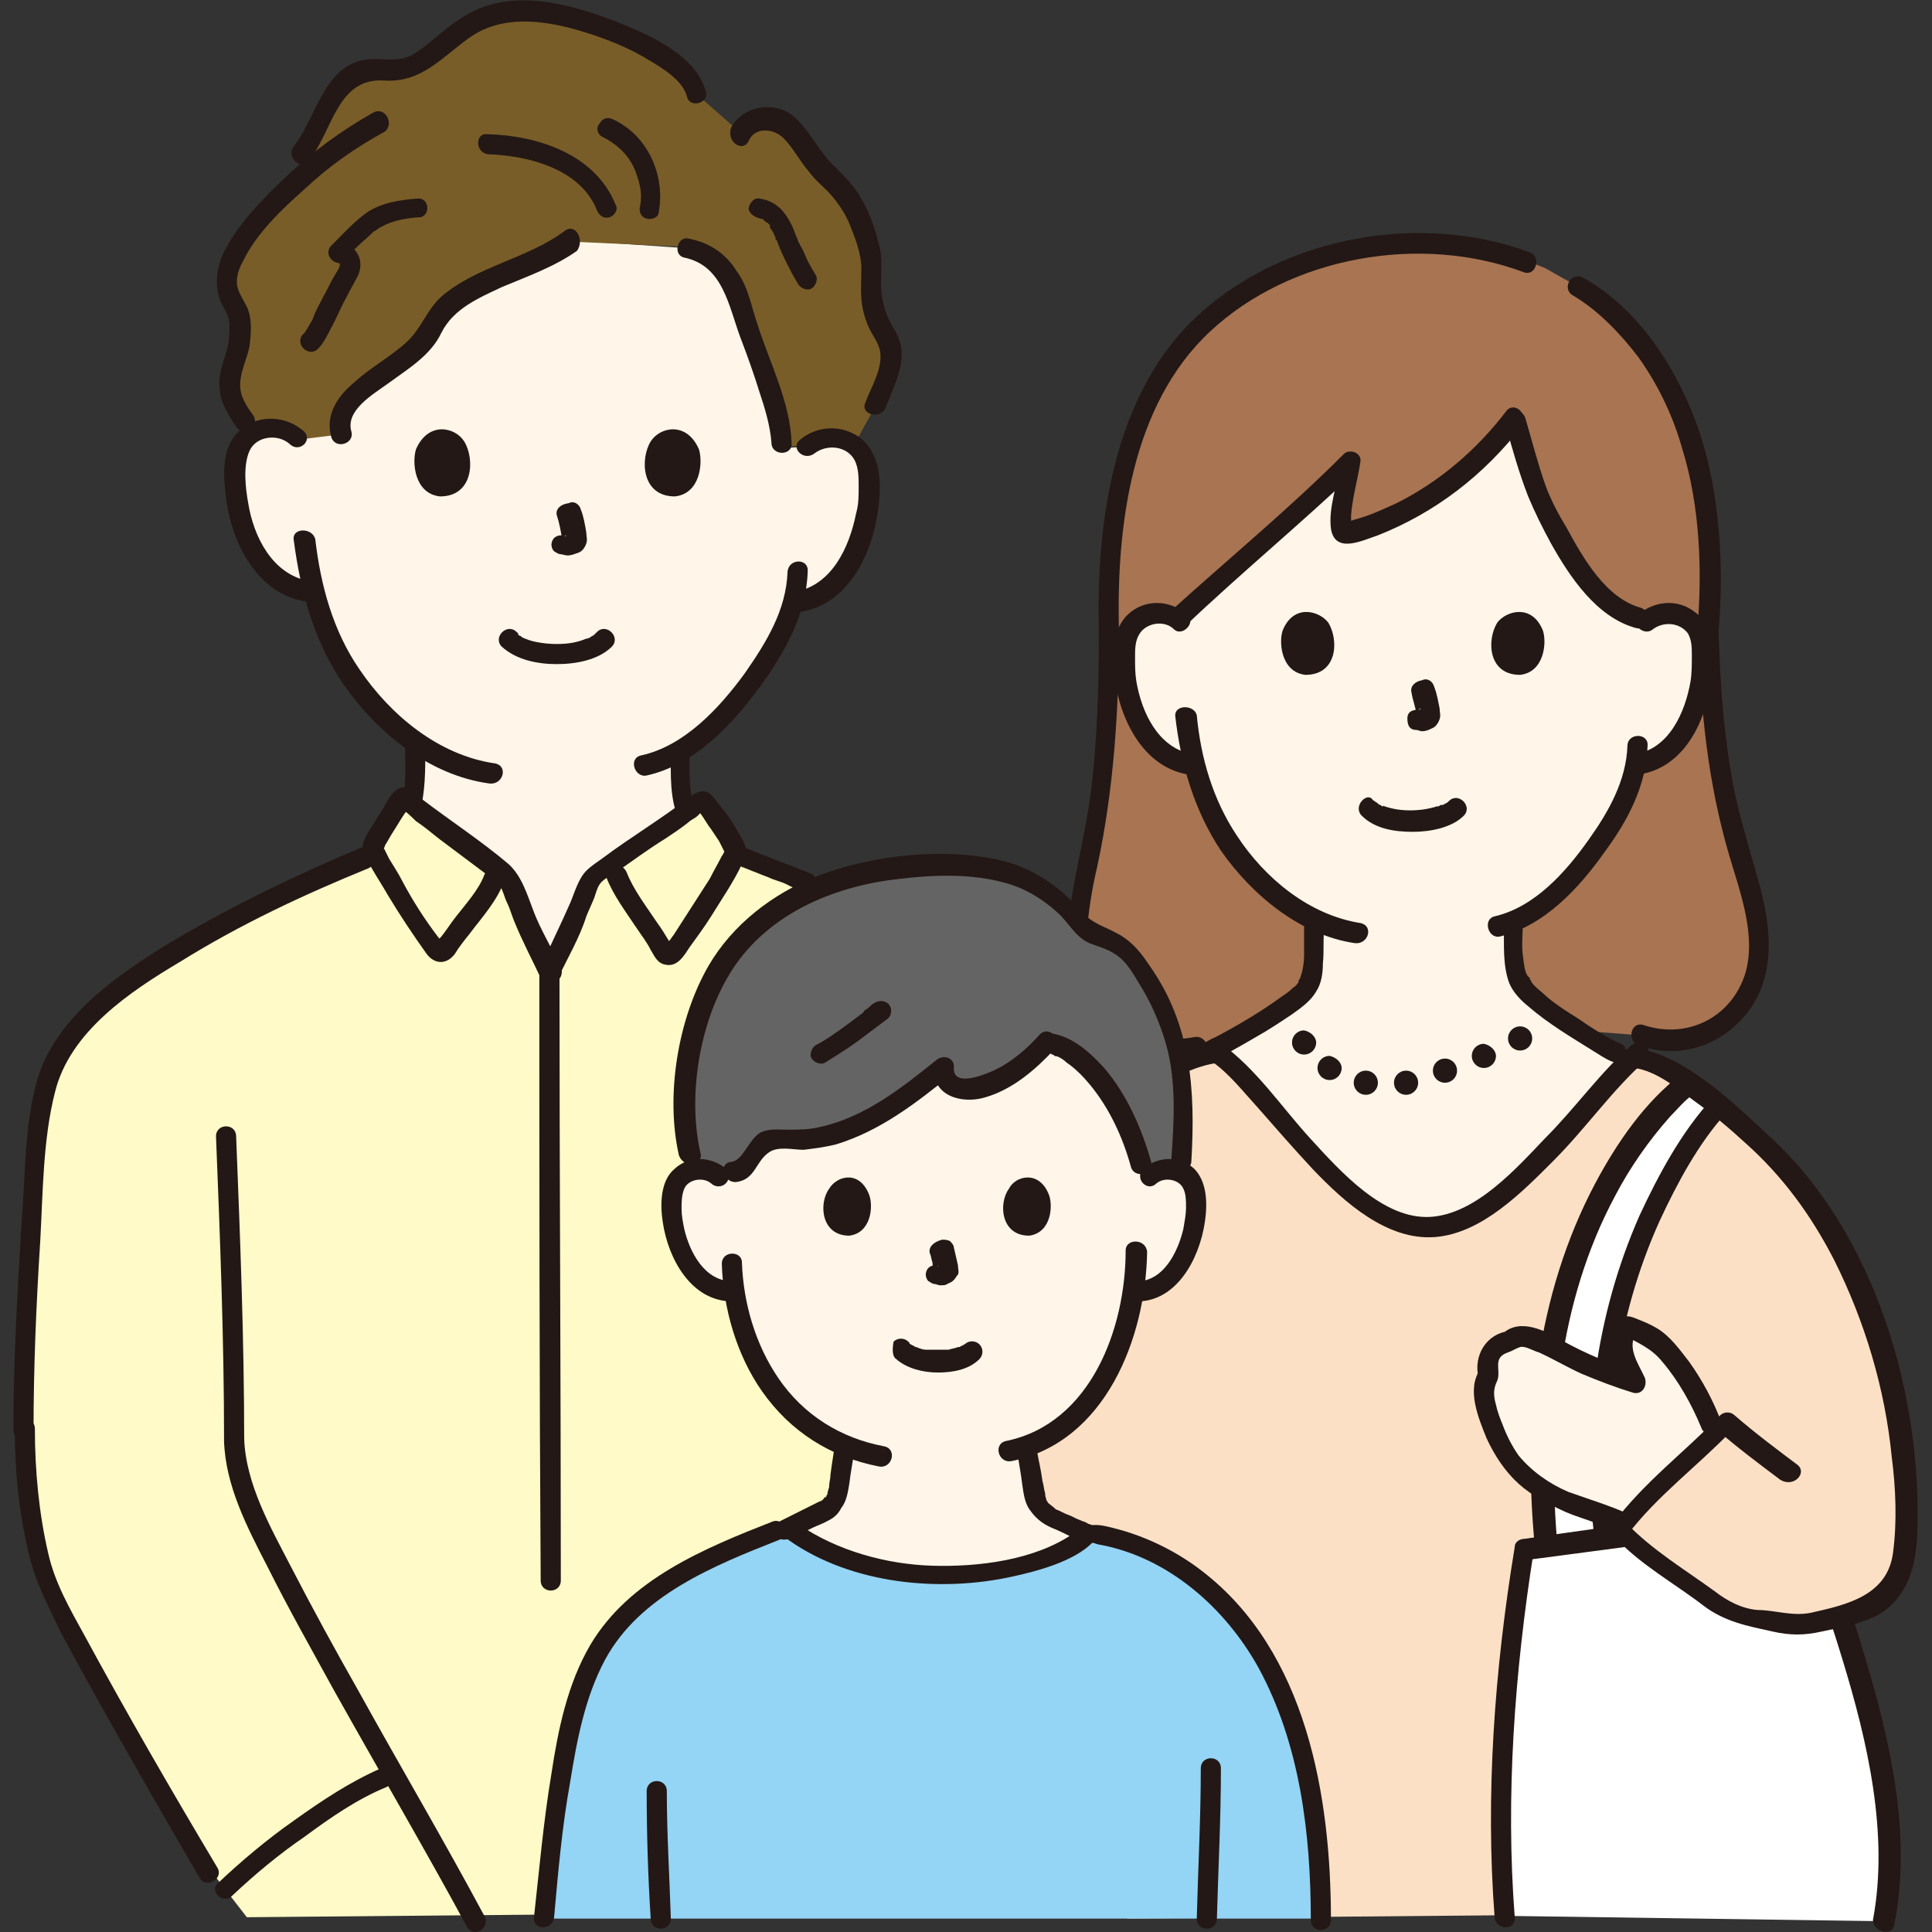 <?xml version="1.0" encoding="utf-8"?>
<!-- Generator: Adobe Illustrator 24.2.0, SVG Export Plug-In . SVG Version: 6.00 Build 0)  -->
<svg version="1.1" id="レイヤー_1" xmlns="http://www.w3.org/2000/svg" xmlns:xlink="http://www.w3.org/1999/xlink" x="0px"
	 y="0px" viewBox="0 0 144 144" style="enable-background:new 0 0 144 144;" xml:space="preserve">
<rect x="0" y="0" width="144" height="144" fill="#333333" stroke="none"/>
<style type="text/css">
	.st0{fill:#FFF6E9;}
	.st1{fill:#795D28;}
	.st2{fill:#231815;}
	.st3{fill:#FFFAC8;}
	.st4{fill:#A87452;}
	.st5{fill:#FBE0C6;}
	.st6{fill:none;}
	.st7{fill:#656464;}
	.st8{fill:#94D4F5;}
	.st9{fill:#FFFFFF;}
</style>
<g>
	<g id="お父さん_2_">
		<g>
			<path class="st0" d="M25,65.6c0.3-0.1,4.5-2.6,5.5-4.9c0.6-1.5,0.5-3.7,0.5-5.4c-1.3-1-2.6-2.1-3.8-3.5c-2.2-2.6-3.3-5.4-3.9-7.8
				c-0.3,0.1-0.5,0.1-0.5,0.1c-0.8-0.1-1.6-0.5-2.2-1c-0.8-0.7-1.4-1.5-1.9-2.4c-0.9-1.8-1.3-3.9-1.2-5.9c0-0.5,0.1-1,0.4-1.5
				c0.4-0.7,1.1-1.1,1.9-1.3c0.8-0.1,1.7,0.1,2.3,0.7l3.2-0.4c-1.1-3.3,5.6-5.1,6.8-8.1c1.2-3,7.8-4.4,10.3-6.3l8.8,0.6
				c2.2,0.4,3.4,2,4,4.5c0.7,2.6,3.2,8,3,10.4c0.1,0,0.1,0,0.1,0l1.8-0.1c0.6-0.5,1.5-0.8,2.3-0.7c0.8,0.1,1.6,0.6,1.9,1.3
				c0.3,0.5,0.3,1,0.4,1.5c0.2,2-0.2,4.1-1.2,5.9c-0.5,0.9-1,1.8-1.9,2.4c-0.6,0.5-1.4,0.9-2.2,1c0,0-0.1,0-0.4,0.1
				c-0.2,0.6-0.4,1.2-0.5,1.5c-0.6,1.6-3.8,7-7.9,9.6c0,1.6-0.1,3.5,0.5,4.9c0.9,2.3,5.9,5.2,6.2,5.3c0,0-3.8,11.1-16.9,11.1
				C27.5,77.1,25,65.6,25,65.6z"/>
		</g>
		<g>
			<path class="st1" d="M51.2,18.4c2.2,0.4,3.4,2,4,4.5c0.7,2.6,3.2,8,3,10.4c0.1,0,0.1,0,0.1,0l1.8-0.1c0.6-0.5,1.5-0.8,2.3-0.7
				c0.5,0.1,0.9,0.3,1.3,0.6c0.8-1.5,1.6-2.9,1.6-2.9c0.9-2.3,1.7-3.6,0.7-5.3c-1.6-2.7-0.7-4.4-1.1-6.1c-0.9-3.5-1.9-4.5-3.4-6
				c-0.9-0.8-2.1-3.2-3.2-3.8c-1.1-0.5-2.6-0.2-3.1,0.9L51.9,7c-0.3-1.9-4.3-4.2-8-5.3c-2.9-0.9-6.2-1.5-8.8,0.1
				c-2,1.2-3.6,3.5-5.9,3.5c-0.6,0-1.2-0.1-1.8-0.1c-1.4,0.1-2.4,1.3-3.1,2.6c-0.6,1.2-1.1,2.6-2,3.7c0,0,0.2,0.6,0.4,1.4
				c-1.6,1.4-3.1,2.9-4.4,4.6c-1,1.3-1.9,2.9-1.4,4.4c0.2,0.7,0.8,1.3,0.8,2.1c0,0.7,0,2.1-0.3,2.8c-1.2,2.9,0.6,3.9,1.3,5.7
				c0.3-0.2,0.7-0.3,1-0.4c0.8-0.1,1.7,0.1,2.3,0.7l3.2-0.4c-1.1-3.3,5.6-5.1,6.8-8.1c1.2-3,7.8-4.4,10.3-6.3L51.2,18.4z"/>
		</g>
		<path class="st2" d="M50,56.1c0,1.6-0.1,3.4,0.6,5c0.4,1,1.2,1.8,2,2.5c0.9,0.8,1.9,1.5,2.9,2.1c0.5,0.3,1.1,0.7,1.6,1
			c0.4,0.2,0.8,0.1,1-0.3c0.2-0.3,0.1-0.9-0.3-1c-0.5-0.2-1-0.6-1.5-0.9c-0.9-0.6-1.7-1.2-2.5-1.8c-0.7-0.6-1.5-1.3-1.9-2.2
			c-0.6-1.3-0.5-3-0.5-4.4C51.5,55.1,50,55.1,50,56.1L50,56.1z"/>
		<path class="st2" d="M30.2,55.9c0,1.4,0.1,2.8-0.3,4.1c-0.3,0.9-0.9,1.7-1.6,2.3c-0.7,0.7-1.5,1.2-2.3,1.8
			c-0.5,0.3-0.9,0.6-1.4,0.9c-0.4,0.2-0.5,0.7-0.3,1c0.2,0.4,0.7,0.4,1,0.3c0.6-0.3,1.1-0.6,1.6-1c0.9-0.6,1.8-1.3,2.6-2.1
			c0.8-0.8,1.5-1.7,1.8-2.7c0.4-1.5,0.4-3.1,0.4-4.6C31.7,54.9,30.2,54.9,30.2,55.9L30.2,55.9z"/>
		<path class="st2" d="M60.7,33.8c0.9-0.7,2.4-0.6,3,0.5c0.3,0.6,0.3,1.3,0.3,2c0,0.7,0,1.3-0.2,2c-0.5,2.5-1.8,5.3-4.5,5.8
			c-1,0.2-0.6,1.6,0.4,1.5c3.7-0.6,5.5-4.7,5.8-8.1c0.2-1.6,0.1-3.6-1.3-4.8c-1.4-1.1-3.3-1-4.6,0.1C58.9,33.4,59.9,34.4,60.7,33.8
			L60.7,33.8z"/>
		<path class="st2" d="M42.1,17.2c-2.8,2.1-6.5,2.6-9.2,4.9c-1.1,1-1.5,2.4-2.6,3.4c-1.2,1.1-2.7,1.9-3.9,3c-1.2,1-2.2,2.4-1.7,4.1
			c0.3,0.9,1.7,0.5,1.5-0.4c-0.5-1.6,1.6-2.8,2.7-3.6c1.5-1.1,3.2-2.1,4-3.8c0.9-1.8,2.8-2.6,4.5-3.4c1.9-0.8,3.9-1.5,5.6-2.7
			C43.6,17.9,42.9,16.6,42.1,17.2L42.1,17.2z"/>
		<path class="st2" d="M51,19.2c2.9,0.6,3.3,3.6,4.2,6c0.5,1.3,1,2.7,1.4,4c0.4,1.2,0.8,2.5,0.9,3.8c0,1,1.6,1,1.5,0
			c-0.1-3-1.6-5.9-2.5-8.7c-0.5-1.4-0.7-2.9-1.6-4.1c-0.8-1.3-2-2.1-3.5-2.4C50.5,17.5,50.1,19,51,19.2L51,19.2z"/>
		<path class="st2" d="M55.8,10.5c0.5-1.1,1.9-0.9,2.6-0.2c0.7,0.7,1.2,1.7,1.9,2.5c0.5,0.7,1.2,1.2,1.7,1.8
			c0.6,0.7,1.1,1.5,1.4,2.3c0.4,1,0.8,2.1,0.8,3.1c0,1-0.1,2,0.1,3c0.1,0.5,0.3,1.1,0.5,1.5c0.3,0.6,0.7,1.1,0.8,1.7
			c0.2,1.3-0.7,2.7-1.1,3.8c-0.4,0.9,1.1,1.3,1.5,0.4c0.5-1.3,1.3-2.8,1.2-4.3c-0.1-0.8-0.4-1.3-0.8-2c-0.4-0.7-0.6-1.5-0.7-2.3
			c-0.1-1.1,0.1-2.2-0.1-3.2c-0.3-1.3-0.7-2.6-1.4-3.8c-0.5-0.9-1.2-1.6-1.9-2.3c-0.9-0.8-1.5-1.9-2.2-2.8c-0.7-0.9-1.4-1.6-2.6-1.7
			c-1.2-0.1-2.4,0.4-3,1.5C54.1,10.6,55.4,11.4,55.8,10.5L55.8,10.5z"/>
		<path class="st2" d="M52.6,6.8c-0.7-2.6-4-4.1-6.2-5c-3-1.2-6.8-2.4-10-1.4c-1.4,0.4-2.6,1.3-3.7,2.2c-0.6,0.5-1.3,1.1-2,1.5
			c-1,0.5-1.8,0.3-2.8,0.3c-3.7,0-4.2,4.2-6,6.5c-0.6,0.8,0.5,1.8,1.1,1.1c1.8-2.2,2.1-6.2,5.6-6c2.8,0.2,4.3-1.7,6.4-3.2
			c2.7-1.9,6.2-1.2,9.2-0.2c1.5,0.5,2.9,1.1,4.2,1.9c1,0.6,2.5,1.5,2.8,2.7C51.4,8.1,52.9,7.7,52.6,6.8L52.6,6.8z"/>
		<path class="st2" d="M27.8,8.4c-2.3,1.3-4.5,2.9-6.4,4.7c-1.8,1.7-3.9,3.8-4.9,6.1c-0.4,1.1-0.5,2.3,0,3.4c0.3,0.6,0.6,1,0.6,1.6
			c0,0.6,0,1.3-0.2,1.9c-0.3,1.1-0.7,1.9-0.5,3.1c0.1,1,0.7,1.8,1.2,2.6c0.5,0.8,1.8,0.1,1.3-0.8c-0.5-0.7-1-1.4-1-2.3
			c0-1,0.5-1.9,0.7-2.9c0.1-0.9,0.2-1.8-0.1-2.7c-0.2-0.5-0.5-0.9-0.7-1.4c-0.3-0.7-0.1-1.5,0.3-2.2c1-2.1,2.9-3.9,4.6-5.4
			c1.8-1.7,3.8-3.1,6-4.3C29.4,9.2,28.7,7.9,27.8,8.4L27.8,8.4z"/>
		<path class="st2" d="M36.4,11.5c3,0.1,6.9,1.1,8.1,4.2c0.2,0.4,0.5,0.6,0.9,0.5c0.4-0.1,0.7-0.6,0.5-0.9c-1.5-3.8-5.8-5.2-9.6-5.3
			C35.4,9.9,35.4,11.4,36.4,11.5L36.4,11.5z"/>
		<path class="st2" d="M44.9,10.2c1,0.5,1.8,1.2,2.3,2.2c0.2,0.4,0.4,1,0.5,1.5c0.1,0.4,0.1,1.1,0,1.5c-0.1,0.4,0.1,0.8,0.5,0.9
			c0.4,0.1,0.9-0.1,0.9-0.5c0.5-2.7-0.8-5.7-3.4-6.9c-0.4-0.2-0.8-0.1-1,0.3C44.4,9.5,44.5,10,44.9,10.2L44.9,10.2z"/>
		<path class="st2" d="M31.1,14.8c-1.3,0.1-2.6,0.3-3.7,1c-1,0.7-1.9,1.7-2.7,2.5c-0.5,0.5-0.1,1.2,0.5,1.3c0.4,0-0.2,0.8-0.3,1
			c-0.3,0.5-0.5,1-0.8,1.5c-0.3,0.6-0.6,1.1-0.8,1.7c-0.1,0.2-0.3,0.5-0.4,0.7c-0.1,0.1-0.1,0.2-0.2,0.3c-0.1,0.1,0.1-0.1,0,0
			c0,0-0.1,0.1-0.1,0.1c-0.7,0.7,0.4,1.8,1.1,1.1c0.4-0.4,0.7-1,1-1.6c0.4-0.7,0.7-1.5,1.1-2.2c0.3-0.6,0.6-1.1,0.9-1.7
			c0.5-1.2-0.2-2.3-1.5-2.5c0.2,0.4,0.4,0.9,0.5,1.3c0.6-0.6,1.2-1.2,1.8-1.7c0.1-0.1,0.2-0.2,0.3-0.3c0,0,0.1-0.1,0.2-0.1
			c0.1-0.1,0,0,0.1-0.1c0.9-0.6,1.9-0.8,3-0.9C32.1,16.3,32.1,14.7,31.1,14.8L31.1,14.8z"/>
		<path class="st2" d="M58.7,42.6c-0.1,2.9-1.6,5.3-3.2,7.6c-1.9,2.6-4.5,5.4-7.7,6.1c-1,0.2-0.5,1.7,0.4,1.5
			c3.6-0.8,6.4-3.8,8.5-6.7c1.8-2.5,3.4-5.3,3.5-8.5C60.3,41.6,58.8,41.6,58.7,42.6L58.7,42.6z"/>
		<path class="st2" d="M22.6,32.1c-1.3-1.1-3.2-1.2-4.5-0.2c-1.5,1.1-1.5,3.1-1.3,4.8c0.3,3.3,2.1,7.4,5.8,8.1
			c1,0.2,1.4-1.3,0.4-1.5c-2.7-0.5-4.1-3.3-4.5-5.8c-0.2-1.1-0.4-2.8,0.1-3.9c0.5-1.1,2.1-1.3,3-0.5C22.3,33.8,23.4,32.8,22.6,32.1
			L22.6,32.1z"/>
		<path class="st2" d="M21.9,40.3c0.5,3.8,1.5,7.5,3.7,10.7c2.5,3.6,6.4,6.8,10.9,7.4c1,0.1,1.4-1.3,0.4-1.5
			c-4.2-0.6-7.8-3.6-10.1-7c-2-2.9-2.9-6.3-3.3-9.7C23.3,39.3,21.7,39.3,21.9,40.3L21.9,40.3z"/>
		<path class="st2" d="M37.4,48.2c1.1,1,2.7,1.3,4.1,1.3c1.4,0,3.1-0.3,4.1-1.3c0.7-0.7-0.4-1.8-1.1-1.1c0,0-0.2,0.2-0.1,0.1
			c0.1-0.1,0,0,0,0c0,0-0.1,0.1-0.1,0.1c-0.1,0.1-0.2,0.1-0.3,0.2c-0.2,0.1-0.2,0.1-0.3,0.1C43,47.9,42.3,48,41.5,48
			c-0.7,0-1.5-0.1-2.1-0.3c-0.2-0.1-0.4-0.1-0.6-0.3c-0.1,0-0.2-0.1-0.2-0.2c0.2,0.1,0,0-0.1-0.1C37.8,46.4,36.7,47.5,37.4,48.2
			L37.4,48.2z"/>
		<path class="st2" d="M41.5,38.4c0.2,0.6,0.3,1.2,0.4,1.8c0-0.1,0-0.1,0-0.2c0,0.1,0,0.2,0,0.3c0-0.1,0-0.1,0-0.2c0,0,0,0.1,0,0.1
			c0-0.1,0.1-0.1,0.1-0.2c0,0,0,0,0,0.1c0-0.1,0.1-0.1,0.1-0.2c0,0,0,0-0.1,0.1c0.1,0,0.1-0.1,0.2-0.1c0,0-0.1,0.1-0.1,0.1
			c0.1,0,0.1-0.1,0.2-0.1c-0.1,0-0.2,0.1-0.2,0.1c0.1,0,0.1,0,0.2,0c-0.1,0-0.2,0-0.2,0c0.1,0,0.1,0,0.2,0c-0.2,0-0.3-0.1-0.5-0.1
			c-0.2,0-0.4,0.1-0.5,0.2c-0.1,0.1-0.2,0.3-0.2,0.5c0,0.2,0.1,0.4,0.2,0.5c0.1,0,0.1,0.1,0.2,0.1c0.1,0.1,0.2,0.1,0.4,0.1
			c0,0,0,0,0,0c-0.1,0-0.1,0-0.2,0c0.2,0,0.4,0.1,0.6,0.1c0.3,0,0.5-0.1,0.8-0.2c0.3-0.1,0.5-0.4,0.6-0.7c0.1-0.3,0-0.5,0-0.8
			c-0.1-0.6-0.2-1.2-0.4-1.7c-0.1-0.4-0.5-0.7-0.9-0.5C41.7,37.6,41.4,38,41.5,38.4L41.5,38.4z"/>
		<g>
			<path class="st2" d="M31,33.5c-0.3,1-0.1,3.3,1.8,3.5c2.5,0,2.6-2.8,1.8-4.1C33.9,31.8,31.9,31.4,31,33.5z"/>
		</g>
		<g>
			<path class="st2" d="M52.1,33.5c0.3,1,0.1,3.3-1.8,3.5c-2.5,0-2.6-2.8-1.8-4.1C49.2,31.8,51.2,31.4,52.1,33.5z"/>
		</g>
		<g>
			<path class="st3" d="M14.6,138c-0.1-0.1-0.1-0.3-0.2-0.4c-0.4-0.7-0.8-1.4-1.2-2.1c-0.2-0.4-0.4-0.7-0.6-1.1c0,0,0,0,0,0
				c-0.2-0.4-0.4-0.7-0.6-1.1c-0.6-1.1-1.3-2.2-1.9-3.3c-0.2-0.3-0.3-0.5-0.5-0.8c-0.2-0.3-0.3-0.6-0.5-0.9c-0.3-0.5-0.6-1-0.8-1.5
				c-0.8-1.5-1.6-2.8-2.3-4.1c-0.1-0.2-0.2-0.3-0.3-0.5c-0.2-0.3-0.3-0.6-0.5-0.9c-0.2-0.4-0.4-0.8-0.6-1.2
				c-0.1-0.1-0.1-0.3-0.2-0.4c-0.2-0.3-0.3-0.6-0.4-0.9c-0.2-0.4-0.4-0.8-0.5-1.1c-0.6-1.3-1.6-6.9-1.6-11.4
				c0-8.6,0.9-24.3,1.8-26.2c2.5-5.8,7.5-8.1,11.3-10.5c3.5-2.2,9-4.6,12.4-5.9c0,0,0.3-0.1,0.5-0.2c0,0,0-0.1,0-0.1
				c0.2-0.6,1.3-2.8,1.9-3.6c0,0,0-0.1,0.1-0.1c0.1-0.1,0.1-0.2,0.2-0.3c0.1,0,0.2,0.1,0.3,0.1c0.1,0.1,0.2,0.2,0.3,0.3
				c0.3,0.2,0.6,0.5,1,0.8c0.1,0.1,0.3,0.2,0.4,0.3c0.3,0.2,0.6,0.4,0.9,0.7c0.1,0.1,0.2,0.2,0.3,0.2c0.4,0.3,0.9,0.6,1.3,1
				c0.1,0.1,0.3,0.2,0.4,0.3c0.7,0.5,1.4,1.1,1.9,1.5c0.1,0.1,0.2,0.1,0.3,0.2c0.2,0.2,0.4,0.4,0.6,0.5c0,0,0,0,0,0c0,0,0,0,0.1,0.1
				c0.4,1,1,2.2,1.1,2.7c0,0,0,0.1,0.1,0.2c0,0,0,0.1,0.1,0.2c0,0,0,0.1,0,0.1c0,0.1,0.1,0.1,0.1,0.2c0,0.1,0.1,0.2,0.1,0.2
				c0,0.1,0.1,0.2,0.1,0.3c0,0,0.1,0.1,0.1,0.2c0.3,0.6,0.6,1.3,0.9,1.9c0.1,0.1,0.1,0.3,0.2,0.4c0.1,0.1,0.1,0.3,0.2,0.4
				c0.1-0.1,0.1-0.2,0.2-0.3c0.1-0.2,0.2-0.4,0.3-0.6c0.1-0.3,0.3-0.6,0.4-0.9c0-0.1,0.1-0.2,0.1-0.3c0.2-0.4,0.3-0.7,0.5-1
				c0-0.1,0.1-0.2,0.1-0.2c0.1-0.2,0.1-0.3,0.2-0.4c0-0.1,0-0.1,0.1-0.1c0,0,0-0.1,0-0.1c0.1-0.5,0.7-1.7,1.1-2.7
				c0.1-0.1,0.2-0.2,0.3-0.3c0.1-0.1,0.2-0.2,0.3-0.3c0.1-0.1,0.1-0.1,0.2-0.2c0.1-0.1,0.1-0.1,0.2-0.2c0.1-0.1,0.2-0.1,0.2-0.2
				c0.2-0.1,0.4-0.3,0.6-0.4c0.7-0.5,1.6-1.1,2.5-1.7c0.1-0.1,0.2-0.1,0.3-0.2c0.5-0.3,0.9-0.6,1.3-0.9c0.1-0.1,0.2-0.1,0.3-0.2
				c0.3-0.2,0.6-0.4,0.8-0.6c0.1-0.1,0.2-0.1,0.3-0.2c0.1-0.1,0.2-0.1,0.2-0.2c0.1-0.1,0.2-0.2,0.3-0.3c0.1-0.1,0.2-0.2,0.3-0.1
				c0.1,0,0.1,0.2,0.2,0.3c0.1,0.1,0.1,0.2,0.2,0.3c0.3,0.5,0.8,1.1,1.2,1.7c0.1,0.1,0.2,0.3,0.3,0.4c0.1,0.1,0.1,0.2,0.2,0.3
				c0.1,0.1,0.1,0.2,0.1,0.2c0.1,0.1,0.1,0.2,0.1,0.3c0,0,0,0.1,0.1,0.2c0.5,0.2,1,0.4,1,0.4c0.7,0.3,1.4,0.6,2.2,0.9
				c0.2,0.1,0.3,0.1,0.5,0.2c1.5,0.6,3.1,1.4,4.7,2.1c0.2,0.1,0.4,0.2,0.6,0.3c0.3,0.1,0.6,0.3,0.9,0.4c0.2,0.1,0.4,0.2,0.6,0.3
				c0.1,0.1,0.3,0.1,0.4,0.2c0.3,0.1,0.5,0.3,0.8,0.4c0.6,0.3,1.2,0.7,1.8,1c1.1,0.7,2.2,1.3,3.3,1.9c0.2,0.1,0.3,0.2,0.5,0.3
				c0.3,0.2,0.6,0.4,0.9,0.5c0.2,0.1,0.3,0.2,0.5,0.3c0.2,0.1,0.4,0.2,0.6,0.4c0.1,0.1,0.3,0.2,0.4,0.3c0.1,0.1,0.2,0.2,0.3,0.2
				c0.5,0.4,1,0.8,1.5,1.3c0.1,0.1,0.1,0.1,0.2,0.2c0.1,0.1,0.2,0.2,0.3,0.4c0.2,0.2,0.3,0.3,0.4,0.5c0.1,0.1,0.2,0.3,0.3,0.4
				c0.2,0.2,0.3,0.4,0.5,0.7c0.1,0.1,0.2,0.3,0.3,0.4c0.1,0.2,0.2,0.3,0.3,0.5c0.2,0.4,0.5,0.9,0.7,1.6l0.1,0.3
				c0.1,0.3,0.2,0.6,0.3,0.9c0.1,0.3,0.1,0.5,0.2,0.8c0,0.1,0.1,0.2,0.1,0.4c0.1,0.2,0.1,0.5,0.2,0.7c0.2,0.7,0.3,1.4,0.5,2.1
				c0.1,0.3,0.1,0.7,0.2,1c0.1,0.4,0.2,0.8,0.2,1.2c0.1,0.3,0.1,0.7,0.2,1c0.2,1.2,0.4,2.5,0.6,3.8c0,0.3,0.1,0.6,0.1,0.8
				c0,0.2,0.1,0.4,0.1,0.7c0.1,0.4,0.1,0.8,0.2,1.2c0,0.2,0.1,0.4,0.1,0.6c0.1,0.6,0.2,1.2,0.2,1.8c0,0,0,0,0,0
				c0.1,0.4,0.1,0.8,0.2,1.2c0,0,0,0.1,0,0.1c0,0.2,0.1,0.4,0.1,0.6c0.1,0.8,0.2,1.5,0.3,2.2c0,0.4,0.1,0.8,0.1,1.2
				c0,0.3,0.1,0.6,0.1,0.9c0,0.4,0.1,0.7,0.1,1c0.1,0.6,0.1,1.2,0.1,1.8c0,0.1,0,0.2,0,0.3c0.1,1.3,0.1,2.4,0.1,3.2
				c-0.1,1-0.2,2.1-0.3,3.3c0,0.4-0.1,0.8-0.1,1.3c-0.1,1-0.2,2-0.4,3c0,0.2-0.1,0.4-0.1,0.7c-0.1,0.9-0.2,1.7-0.4,2.6
				c0,0.3-0.1,0.6-0.1,1c-0.1,0.6-0.2,1.1-0.2,1.7c-0.1,0.6-0.2,1.1-0.3,1.6c0,0.2-0.1,0.4-0.1,0.5c0,0.3-0.1,0.6-0.1,0.9
				c0,0.2-0.1,0.3-0.1,0.5c0,0,0,0,0,0c-0.1,0.3-0.1,0.6-0.2,0.9c0,0.3-0.1,0.6-0.1,0.9c0,0.1,0,0.2-0.1,0.3c0,0.2-0.1,0.3-0.1,0.5
				c0,0,0,0,0,0c0,0.3-0.1,0.5-0.1,0.8c-0.1,0.8-0.3,1.5-0.4,2.2c0,0.1-0.1,0.3-0.1,0.4c-0.1,0.4-0.2,0.8-0.2,1.1
				c0,0.2-0.1,0.4-0.1,0.5c0,0.2-0.1,0.3-0.1,0.5c0,0.1,0,0.2-0.1,0.3c-0.1,0.3-0.1,0.5-0.2,0.7c0,0.2-0.1,0.3-0.1,0.4l-3.4,6.6
				c-2.9,0-56.6,0.5-57.4,0.5L14.6,138z"/>
		</g>
		<path class="st2" d="M27.1,63.1c-5,2.1-9.8,4.4-14.5,7.2c-3.9,2.4-8.4,5.5-9.8,10.1c-1,3.4-0.9,7.3-1.2,10.8
			c-0.3,5.1-0.6,10.2-0.6,15.4c0,1,1.5,1,1.5,0c0-4.7,0.2-9.4,0.5-14.1c0.2-3.6,0.2-7.6,1.1-11.1c1.1-4.5,5.6-7.5,9.3-9.7
			c4.5-2.8,9.2-5,14.1-7C28.4,64.2,28,62.7,27.1,63.1L27.1,63.1z"/>
		<path class="st2" d="M41.8,117.8c0-15.1-0.1-30.3-0.1-45.4c0-1-1.5-1-1.5,0c0,15.1,0,30.3,0.1,45.4
			C40.3,118.8,41.8,118.8,41.8,117.8L41.8,117.8z"/>
		<path class="st2" d="M41.8,72.1c-0.6-1.3-1.5-2.8-2-4.1c-0.5-1.3-0.9-2.7-1.9-3.6c-2-1.7-4.3-3.2-6.4-4.8
			c-0.4-0.3-0.8-0.8-1.3-0.9c-0.8-0.1-1.3,0.9-1.6,1.5c-0.4,0.6-0.8,1.3-1.2,1.9c-0.2,0.4-0.5,0.9-0.3,1.4c0.1,0.4,0.4,0.8,0.6,1.2
			c0.4,0.7,0.8,1.3,1.2,2c0.9,1.5,1.9,3,2.9,4.4c0.6,0.8,1.5,0.8,2.1,0c0.3-0.5,0.7-1,1.1-1.5c0.9-1.2,2.1-2.5,2.6-4
			c0.3-0.9-1.1-1.3-1.5-0.4c-0.4,1.1-1.4,2.2-2.1,3.1c-0.4,0.5-0.7,1-1.1,1.5c-0.1,0.1-0.3,0.3-0.3,0.5c0,0.2-0.3,0.2,0.2,0.1
			c0.5-0.1,0.2,0,0.1-0.2c0-0.1-0.1-0.2-0.2-0.3c-1-1.3-1.9-2.7-2.7-4.2c-0.3-0.6-0.7-1.2-1-1.7c-0.1-0.2-0.2-0.4-0.3-0.6
			c0-0.1-0.1-0.1-0.1-0.2c-0.1-0.2,0,0,0,0c0,0.1-0.1,0.3,0,0.1c0-0.1,0.1-0.2,0.1-0.3c0.2-0.3,0.4-0.7,0.6-1
			c0.4-0.6,0.8-1.4,1.3-1.9c-0.2,0.1-0.5,0.1-0.7,0.2c0.3,0.1,0.9,0.7,1.1,0.9c0.6,0.4,1.2,0.9,1.7,1.3c1.2,0.9,2.4,1.8,3.6,2.7
			c0.3,0.3,0.8,0.5,1,0.9c0.2,0.3,0.3,0.8,0.5,1.2c0.2,0.4,0.3,0.8,0.5,1.3c0.6,1.5,1.4,3,2.1,4.5C40.9,73.8,42.2,73,41.8,72.1
			L41.8,72.1z"/>
		<path class="st2" d="M41.6,72.9c0.7-1.5,1.6-3,2.1-4.6c0.2-0.5,0.4-0.9,0.6-1.4c0.1-0.3,0.2-0.7,0.4-1c0.2-0.3,0.7-0.6,1.1-0.8
			c1.3-0.9,2.5-1.8,3.8-2.6c0.6-0.4,1.2-0.8,1.7-1.2c0.2-0.2,0.5-0.3,0.7-0.5c0.1-0.1,0.2-0.2,0.3-0.3c0.1-0.1,0.3-0.1,0-0.1
			c-0.2-0.1-0.4-0.1-0.5-0.2c0.5,0.4,0.8,1.1,1.2,1.6c0.2,0.3,0.4,0.6,0.6,0.9c0.1,0.2,0.3,0.6,0.4,0.8c0.1,0.1,0-0.1,0.1-0.2
			c-0.1,0.1-0.2,0.4-0.3,0.5c-0.3,0.6-0.6,1.1-0.9,1.7c-0.9,1.4-1.8,2.8-2.7,4.2c-0.1,0.1-0.2,0.3-0.3,0.4c-0.2,0.2-0.4,0.3,0,0.4
			c0.4,0.1,0.1-0.1,0-0.3c-0.3-0.5-0.6-1-0.9-1.4c-0.8-1.2-1.8-2.5-2.3-3.8c-0.4-0.9-1.8-0.5-1.5,0.4c0.5,1.3,1.4,2.5,2.2,3.7
			c0.4,0.6,0.8,1.1,1.1,1.7c0.3,0.5,0.5,1,1.1,1.1c0.9,0.2,1.4-0.7,1.8-1.3c0.5-0.7,1.1-1.5,1.6-2.3c0.8-1.3,1.7-2.6,2.3-3.9
			c0.2-0.4,0.4-0.7,0.3-1.2c-0.2-0.6-0.6-1.2-0.9-1.7c-0.4-0.7-0.9-1.3-1.4-1.9c-0.5-0.8-1.1-0.8-1.9-0.2c-1.9,1.5-4.4,3-6.4,4.5
			c-0.4,0.3-0.9,0.6-1.3,1c-0.6,0.6-0.9,1.7-1.2,2.4c-0.7,1.6-1.5,3.2-2.2,4.8C39.8,73,41.1,73.8,41.6,72.9L41.6,72.9z"/>
		<path class="st2" d="M16.1,84.7c0.3,7.5,0.6,15.1,0.6,22.7c0,1,1.5,1,1.5,0c0-7.6-0.3-15.1-0.6-22.7
			C17.6,83.7,16.1,83.7,16.1,84.7L16.1,84.7z"/>
		<path class="st2" d="M16.7,107.4c0.1,3.3,1.7,6.4,3.2,9.3c1.6,3.2,3.3,6.2,5,9.3c3.3,5.9,6.7,11.7,9.9,17.6
			c0.5,0.9,1.8,0.1,1.3-0.8c-3-5.6-6.3-11.2-9.4-16.8c-1.7-3-3.4-6.1-5-9.2c-1.5-2.9-3.4-6.2-3.5-9.6
			C18.2,106.4,16.7,106.4,16.7,107.4L16.7,107.4z"/>
		<path class="st2" d="M16.2,139.2c-3.4-5.7-6.7-11.4-9.9-17.3c-1.1-2-2.2-3.9-2.7-6.1c-0.7-3-1-6.2-1-9.3c0-1-1.5-1-1.5,0
			c0,3.1,0.3,6.1,1,9.1c0.5,2.3,1.5,4.1,2.5,6.2c3.3,6.1,6.8,12.2,10.3,18.2C15.4,140.8,16.7,140,16.2,139.2L16.2,139.2z"/>
		<path class="st2" d="M17.3,141.3c1.7-1.6,3.5-3.1,5.4-4.4c1.9-1.4,3.9-2.8,6.1-3.7c0.4-0.2,0.6-0.5,0.5-0.9
			c-0.1-0.4-0.6-0.7-0.9-0.5c-2.3,1-4.4,2.4-6.5,3.9c-2,1.4-3.9,3-5.7,4.7C15.6,140.9,16.6,142,17.3,141.3L17.3,141.3z"/>
		<path class="st2" d="M56.7,16.3C56.5,16.3,56.7,16.3,56.7,16.3c0.1,0,0.3,0.1,0.2,0.1c-0.1,0,0.1,0,0.1,0.1c0.1,0,0.1,0.1,0.2,0.1
			c-0.1-0.1,0,0,0,0c0,0,0.1,0.1,0.1,0.1c0.1,0.1,0.1,0.1,0.1,0.2c-0.1-0.1,0,0,0,0.1c0.2,0.2,0.3,0.5,0.4,0.7c0-0.1,0,0.1,0,0.1
			c0,0,0,0.1,0.1,0.1c0,0.1,0.1,0.2,0.1,0.3c0.4,1,0.9,2,1.5,3c0.2,0.3,0.7,0.5,1,0.3c0.3-0.2,0.5-0.7,0.3-1c-0.3-0.5-0.6-1-0.8-1.5
			c-0.1-0.3-0.3-0.6-0.4-0.8c0-0.1-0.1-0.1-0.1-0.2c0,0-0.1-0.2,0-0.1c-0.1-0.1-0.1-0.2-0.2-0.4c-0.2-0.6-0.5-1.2-0.9-1.7
			c-0.5-0.6-1.1-0.9-1.8-1c-0.4-0.1-0.8,0.4-0.8,0.8C55.9,16,56.3,16.2,56.7,16.3L56.7,16.3z"/>
		<path class="st2" d="M55,64.5c0.8,0.3,1.5,0.6,2.3,0.9c0.4,0.2,0.9,0.3,1.3,0.5c0.2,0.1,0.4,0.2,0.6,0.3c0,0,0.1,0,0.1,0.1
			c0,0,0.2,0.1,0.1,0c-0.1,0,0.1,0,0.1,0c0.1,0,0.1,0,0.2,0.1c0.4,0.2,0.8,0.1,1-0.3c0.2-0.3,0.1-0.9-0.3-1c-1.7-0.7-3.4-1.3-5.1-2
			c-0.4-0.1-0.8,0.2-0.9,0.5C54.4,64.1,54.6,64.4,55,64.5L55,64.5z"/>
	</g>
	<g>
		<path class="st4" d="M128.5,59.1c-0.6-3-1.1-6.9-1.1-12.1c0.2-2.7,0-6.7-0.1-8.2c-0.4-5.3-2.7-11.2-6.1-14.5
			c-1.5-1.4-1.9-2.1-3.5-2.9c0,0-1.3-0.7-2.5-1.4c-0.7-0.3-1.3-0.5-1.3-0.5c-2.4-0.9-4.6-1.3-8.7-1.3c-6.8,0-12.8,3.5-15.5,6.1
			c-4.5,4.3-7.3,12-6.9,22.8c0,7.8-0.6,13.5-1.4,16.7c-0.6,2.2-1.1,5.8-1.1,8.1c0,3.6,3.6,7.6,9.1,6.4c0,0,6.4-1.6,14.4-1.9
			c8-0.2,18.8,0.8,18.8,0.8c4.8,1.9,8.8-2.5,8.7-6.1c0-2.2-0.4-4-1-6.1C129.6,63.7,129,61.8,128.5,59.1z"/>
	</g>
	<g>
		<path class="st0" d="M89.6,78.5c0.3-0.1,7.3-3.7,8-5.4c0.5-1.3,0.3-3.2,0.4-4.5c-2-1-3.8-2.5-5.5-4.5c-2-2.3-3-5-3.5-7.2
			c-0.3,0-0.5,0-0.5,0c-0.7-0.1-1.5-0.5-2-0.9c-0.8-0.6-1.3-1.4-1.7-2.2c-0.9-1.7-1.2-3.6-1.1-5.5c0-0.5,0.1-1,0.4-1.4
			c0.3-0.6,1-1.1,1.8-1.2c0.7-0.1,1.4,0.1,1.9,0.5c4-4.3,8.8-7.7,12.9-11.7c-0.2,1.8-1.4,5.6-0.1,5.3c5.1-1.4,9.2-4.4,12.4-8.6
			c0.7,2.2,1.5,5.4,2.3,6.9c1.2,2.3,4.1,8,7.7,8.1c0.5-0.4,1.2-0.6,1.9-0.5c0.7,0.1,1.4,0.6,1.8,1.2c0.2,0.4,0.3,0.9,0.4,1.4
			c0.2,1.9-0.2,3.8-1.1,5.5c-0.4,0.8-1,1.6-1.7,2.2c-0.6,0.5-1.4,0.9-2.2,0.9c-0.2,0.9-0.5,1.6-0.6,2c-0.6,1.7-4.1,7.7-8.5,9.6
			c0.1,1.3-0.1,3.2,0.4,4.6c0.7,1.7,7.1,5.3,7.3,5.4c0,0-5.2,13-14.6,13C96.5,91.5,89.6,78.5,89.6,78.5z"/>
	</g>
	<path class="st2" d="M81.9,47c0,4.1-0.1,8.1-0.6,12.1c-0.4,3-1.2,6-1.6,9c-0.4,3-0.5,5.8,1.5,8.2c2.1,2.4,5.2,3.1,8.2,2.5
		c1-0.2,0.6-1.7-0.4-1.5c-3.1,0.6-6.4-0.6-7.7-3.7c-0.5-1.3-0.4-2.6-0.3-3.9c0.1-1.7,0.4-3.5,0.8-5.2C83,58.9,83.4,53,83.4,47
		C83.4,46.1,81.9,46,81.9,47L81.9,47z"/>
	<path class="st2" d="M126.6,47c0.1,5.7,0.7,11.4,2.3,16.8c0.8,2.7,2,5.9,1.2,8.7c-1,3.3-4.3,5-7.6,3.9c-0.9-0.3-1.3,1.1-0.4,1.5
		c3,1.1,6.2,0.1,8.2-2.5c2.1-2.8,1.7-6.4,0.8-9.6c-0.6-2.2-1.3-4.4-1.8-6.7c-0.8-4-1.1-8-1.2-12.1C128.1,46.1,126.6,46,126.6,47
		L126.6,47z"/>
	<path class="st2" d="M123.2,46.9c0.8-0.6,2-0.5,2.6,0.3c0.3,0.5,0.3,1.1,0.3,1.7c0,0.6,0,1.3-0.1,1.9c-0.4,2.3-1.6,5-4.1,5.4
		c-1,0.2-0.6,1.6,0.4,1.5c3.5-0.6,5.1-4.5,5.3-7.7c0.1-1.5,0.1-3.4-1.3-4.4c-1.3-1-3-0.8-4.2,0.2C121.4,46.4,122.5,47.5,123.2,46.9
		L123.2,46.9z"/>
	<path class="st2" d="M121.3,55.6c-0.1,2.6-1.4,4.9-2.9,7c-1.7,2.4-4,5-7,5.7c-0.9,0.2-0.5,1.7,0.4,1.5c3.3-0.8,5.9-3.6,7.8-6.3
		c1.7-2.3,3.1-4.9,3.2-7.9C122.9,54.6,121.3,54.6,121.3,55.6L121.3,55.6z"/>
	<path class="st2" d="M88.5,45.8c-1.2-1-2.9-1.2-4.2-0.2c-1.3,1-1.4,2.8-1.3,4.4c0.3,3.1,1.9,7,5.4,7.7c1,0.2,1.4-1.3,0.4-1.5
		c-2.5-0.5-3.7-3.1-4.1-5.4c-0.1-0.6-0.1-1.2-0.1-1.8c0-0.6,0-1.2,0.3-1.7c0.5-0.9,1.9-1.1,2.6-0.4C88.1,47.5,89.2,46.4,88.5,45.8
		L88.5,45.8z"/>
	<path class="st2" d="M87.6,53.4c0.4,3.5,1.4,7,3.4,10c2.3,3.3,5.9,6.3,10,6.9c1,0.1,1.4-1.3,0.4-1.5c-3.8-0.6-7.1-3.3-9.2-6.5
		c-1.8-2.7-2.7-5.8-3-9C89,52.5,87.5,52.5,87.6,53.4L87.6,53.4z"/>
	<path class="st2" d="M112.2,31.6c0.5,1.8,1,3.6,1.7,5.4c0.5,1.2,1.1,2.4,1.7,3.5c1.4,2.5,3.4,5.5,6.3,6.3c0.9,0.3,1.3-1.2,0.4-1.5
		c-2.6-0.7-4.3-3.7-5.5-5.9c-0.6-1-1.2-2.1-1.6-3.2c-0.6-1.7-1-3.3-1.5-5C113.4,30.2,111.9,30.6,112.2,31.6L112.2,31.6z"/>
	<path class="st2" d="M112.3,30.6c-2.2,2.9-5,5.3-8.2,6.9c-0.9,0.4-1.7,0.8-2.7,1.1c-0.3,0.1-0.8,0.2-1.1,0.4
		c0.4,0.3,0.5,0.2,0.4-0.1c0-0.2,0-0.3,0-0.5c0.1-1.3,0.5-2.7,0.7-4c0.1-0.7-0.9-1-1.3-0.5c-4.1,4.1-8.6,7.8-12.9,11.7
		c-0.7,0.7,0.4,1.7,1.1,1.1c4.2-4,8.7-7.7,12.9-11.7c-0.4-0.2-0.9-0.4-1.3-0.5c-0.2,1.6-0.9,3.3-0.7,4.9c0.3,1.9,2.3,0.9,3.5,0.5
		c4.3-1.7,7.9-4.5,10.7-8.1C114,30.9,112.9,29.9,112.3,30.6L112.3,30.6z"/>
	<path class="st2" d="M114,18.8c-8.1-3-18.2-1.2-24.6,4.6c-6.4,5.8-7.7,15.5-7.5,23.6c0,1,1.5,1,1.5,0c-0.2-7.7,0.9-16.8,6.8-22.3
		c6-5.6,15.7-7.3,23.4-4.4C114.5,20.6,114.9,19.1,114,18.8L114,18.8z"/>
	<path class="st2" d="M128.1,47c0.4-4.8,0.1-10.1-1.4-14.7c-1.5-4.5-4.4-9.2-8.7-11.6c-0.9-0.5-1.6,0.8-0.8,1.3
		c1.9,1.1,3.6,2.9,4.9,4.6c1.5,2.1,2.6,4.4,3.3,6.9c1.3,4.2,1.5,9.1,1.1,13.5C126.5,48,128,48,128.1,47L128.1,47z"/>
	<path class="st2" d="M101.5,60.8c1,1,2.5,1.2,3.8,1.2c1.3,0,2.9-0.3,3.8-1.2c0.7-0.7-0.4-1.8-1.1-1.1c0,0-0.2,0.2-0.1,0.1
		c0.1-0.1-0.1,0.1-0.2,0.1c-0.1,0.1-0.2,0.1-0.3,0.1c-0.1,0-0.1,0.1-0.2,0.1c0.1,0,0,0-0.1,0c-0.6,0.2-1.3,0.3-2,0.3
		c-0.7,0-1.3-0.1-1.9-0.3c0,0-0.2-0.1-0.1,0c-0.1,0-0.1,0-0.2-0.1c-0.1,0-0.2-0.1-0.3-0.2c-0.1,0-0.1-0.1-0.2-0.1
		c0.2,0.1,0,0-0.1-0.1C101.9,59,100.8,60.1,101.5,60.8L101.5,60.8z"/>
	<path class="st2" d="M105.2,51.6c0.1,0.6,0.3,1.1,0.4,1.7c0-0.1,0-0.1,0-0.2c0,0.1,0,0.2,0,0.2c0-0.1,0-0.1,0-0.2c0,0,0,0.1,0,0.1
		c0-0.1,0.1-0.1,0.1-0.2c0,0,0,0,0,0c0-0.1,0.1-0.1,0.1-0.2c0,0,0,0-0.1,0.1c0.1,0,0.1-0.1,0.2-0.1c0,0-0.1,0.1-0.1,0.1
		c0.1,0,0.1-0.1,0.2-0.1c-0.1,0-0.1,0.1-0.2,0.1c0.1,0,0.1,0,0.2,0c-0.1,0-0.1,0-0.2,0c0.1,0,0.1,0,0.2,0c-0.1,0-0.2,0-0.2,0
		c-0.2,0-0.4,0-0.6,0.1c-0.2,0.1-0.3,0.3-0.3,0.5c0,0.2,0,0.4,0.1,0.6c0.1,0.2,0.3,0.3,0.5,0.3c0.2,0,0.3,0.1,0.5,0.1
		c0.3,0,0.5-0.1,0.7-0.2c0.3-0.1,0.5-0.4,0.6-0.7c0.1-0.3,0-0.5,0-0.8c-0.1-0.5-0.2-1.1-0.4-1.6c-0.1-0.4-0.5-0.7-0.9-0.5
		C105.4,50.8,105.1,51.2,105.2,51.6L105.2,51.6z"/>
	<g>
		<path class="st2" d="M95.6,47c-0.3,0.9-0.1,3.1,1.7,3.3c2.4,0,2.5-2.6,1.7-3.9C98.3,45.5,96.4,45,95.6,47z"/>
	</g>
	<g>
		<path class="st2" d="M115,47c0.3,0.9,0.1,3.1-1.7,3.3c-2.4,0-2.5-2.6-1.7-3.9C112.3,45.5,114.2,45,115,47z"/>
	</g>
	<path class="st2" d="M112.1,69c0,1.4-0.1,3,0.4,4.3c0.3,0.7,0.9,1.3,1.4,1.7c1.5,1.3,3.2,2.3,4.8,3.3c0.5,0.3,0.9,0.6,1.4,0.8
		c0.4,0.2,0.8,0.1,1-0.3c0.2-0.3,0.1-0.9-0.3-1c-1.1-0.5-2.2-1.2-3.2-1.9c-0.8-0.5-1.6-1-2.3-1.6c-0.3-0.3-0.6-0.5-0.9-0.8
		c-0.1-0.1-0.2-0.2-0.3-0.4c0-0.1-0.1-0.1-0.1-0.2c0.1,0.1,0-0.1-0.1-0.1c-0.3-0.4-0.3-1-0.4-1.6c-0.1-0.8,0-1.6,0-2.4
		C113.6,68,112.1,68,112.1,69L112.1,69z"/>
	<path class="st2" d="M97.2,69c0,0.7,0,1.5,0,2.2c0,0.5-0.1,1.2-0.3,1.7c0,0.1-0.1,0.1-0.1,0.2c-0.1,0.1,0,0,0,0.1
		c-0.1,0.1-0.2,0.3-0.4,0.4c-0.3,0.3-0.6,0.5-0.9,0.7c-1.5,1.1-3.2,2.1-4.9,3c-0.5,0.2-0.9,0.5-1.4,0.7c-0.4,0.2-0.5,0.7-0.3,1
		c0.2,0.4,0.7,0.4,1,0.3c1.3-0.6,2.5-1.3,3.7-2c0.9-0.5,1.8-1.1,2.7-1.7c0.7-0.5,1.4-1,1.8-1.7c0.4-0.6,0.5-1.4,0.5-2.1
		c0.1-0.9,0-1.8,0.1-2.6C98.8,68,97.2,68,97.2,69L97.2,69z"/>
	<g>
		<path class="st5" d="M142.1,115.8c0,0.2-0.1,0.4-0.1,0.6c-0.4,1.5-1.7,3.3-3.3,3.6c-2.4,0.5-5.4,0.2-7.3-1
			c-0.1-0.1-0.2-0.1-0.3-0.2c-0.1-0.1-0.2-0.2-0.4-0.3c-0.1-0.1-0.3-0.2-0.4-0.3c-0.1-0.1-0.2-0.2-0.3-0.3c0,0,0,0,0,0c0,0,0,0,0,0
			c-0.5-0.4-1-0.8-1.5-1.2c-0.3,0.8-0.6,1.7-0.9,2.5c-0.1,0.2-0.2,0.4-0.2,0.7c0,0.1-0.1,0.2-0.1,0.3c0,0.1-0.1,0.2-0.1,0.2
			c-0.2,0.5-0.3,0.9-0.5,1.3v0c0,0.1-0.1,0.2-0.1,0.3c-0.5,1.3-0.8,2.2-0.8,2.2c0.5,3.2,2.4,14.5,3,18.4L84,143
			c0.2-0.6,0.3-3.4,0.5-4.2c0.1-0.6,0.3-1.3,0.4-2c0-0.2,0.1-0.4,0.1-0.5c0.1-0.4,0.2-0.8,0.2-1.2c0.1-0.3,0.1-0.7,0.2-1
			c0-0.1,0-0.1,0-0.2c0.1-0.5,0.2-1,0.3-1.6c0-0.2,0.1-0.4,0.1-0.6c0.3-1.9,0.6-3.7,0.8-5.1c0.1-0.4,0.1-0.8,0.2-1.2
			c0-0.1,0-0.3,0.1-0.4c0,0,0,0,0,0c-0.4-0.1-0.7-0.2-1.1-0.2c-0.3-0.1-0.7-0.2-1-0.3c-0.2,0-0.3-0.1-0.5-0.1
			c-0.5-0.1-1-0.3-1.6-0.5c-0.4-0.1-0.7-0.2-1.1-0.4c-0.2-0.1-0.5-0.2-0.7-0.3c-0.2-0.1-0.4-0.2-0.7-0.3c-0.5-0.2-1.1-0.4-1.7-0.7
			c-1.2-0.5-2.3-1.6-2.9-3.2c-0.2-0.6-0.4-1.2-0.5-1.9c-0.1-0.9-0.2-1.8-0.2-2.9c-0.1-2,0-4.3,0.1-7c0,0,0,0,0,0
			c0-0.6,0.1-1.1,0.1-1.7c0.1-2.1,0.3-4.5,0.5-7.2c0.4-3.8,1.1-9.9,4.9-13.9c0.1-0.1,0.2-0.2,0.2-0.2c0.6-0.6,1.2-1.2,1.9-1.7
			c1.3-1,2.6-1.9,3.9-2.6c1.2-0.6,2.3-1.1,3.2-1.3c0.4-0.1,0.7-0.2,1-0.2c3.2,2.1,9.8,13.1,15.5,13.3c0.3,0,0,0,0.3,0
			c4,0,9-5.1,13.2-10.6c0.9-1.2,1.8-2,2.5-2.7l0.9,0.6l2.2,1.6l1.6,1.1l4.6,3.3c0.1,0.1,0.3,0.3,0.4,0.4c0.1,0,0.1,0.1,0.2,0.2
			c0,0,0.1,0.1,0.1,0.1c0.2,0.2,0.3,0.3,0.5,0.5c0.1,0.1,0.1,0.1,0.2,0.2c0.1,0.1,0.2,0.2,0.3,0.3l0,0c0.1,0.1,0.1,0.1,0.2,0.2
			c0.1,0.1,0.1,0.1,0.1,0.2c0.1,0.1,0.3,0.3,0.4,0.5c0.1,0.1,0.2,0.3,0.3,0.4c0.1,0.1,0.1,0.2,0.2,0.2c0.1,0.2,0.3,0.3,0.4,0.5
			c0.1,0.1,0.1,0.1,0.2,0.2c0.1,0.1,0.2,0.3,0.3,0.4c0.1,0.1,0.2,0.3,0.3,0.4c0.1,0.1,0.1,0.2,0.2,0.3c0.1,0.2,0.2,0.4,0.4,0.5
			c0.2,0.3,0.4,0.7,0.6,1c0.1,0.2,0.3,0.5,0.4,0.7c0.2,0.3,0.4,0.7,0.5,1c0.1,0.2,0.2,0.4,0.3,0.6c0.2,0.4,0.4,0.7,0.5,1.1
			c0.1,0.2,0.2,0.4,0.2,0.5c0.1,0.2,0.2,0.4,0.3,0.6c0.1,0.3,0.2,0.6,0.4,0.9c0.1,0.2,0.2,0.5,0.3,0.7c0.1,0.3,0.2,0.5,0.3,0.8
			c0.1,0.2,0.2,0.5,0.2,0.7c0.2,0.7,0.4,1.4,0.6,2.1c0.1,0.3,0.2,0.6,0.3,1c0.1,0.3,0.1,0.6,0.2,0.9c0,0,0,0,0,0.1
			c0.1,0.3,0.1,0.5,0.2,0.8c0,0,0,0.1,0,0.1c0,0,0,0,0,0c0.1,0.6,0.3,1.3,0.4,1.9c0,0.3,0.1,0.6,0.1,1c0,0.3,0.1,0.6,0.1,0.9
			c0,0,0,0.1,0,0.1c0,0.1,0,0.1,0,0.2c0,0.3,0.1,0.5,0.1,0.8c0,0.1,0,0.2,0,0.2c0,0.1,0,0.1,0,0.2c0,0.2,0,0.3,0,0.5c0,0,0,0,0,0
			c0,0.3,0,0.6,0.1,0.9C142.2,112.7,142.2,114.3,142.1,115.8z"/>
	</g>
	<path class="st2" d="M90.3,79.1c1.3,0.9,2.3,2.2,3.4,3.4c1.4,1.6,2.8,3.2,4.2,4.7c2.3,2.4,5.5,5.3,9.1,5c3.5-0.3,6.5-3.4,8.8-5.7
		c2.4-2.4,4.4-5.3,6.9-7.5c0.7-0.6-0.3-1.7-1.1-1.1c-2.3,2-4.2,4.7-6.4,6.9c-2.2,2.3-5.2,5.7-8.6,5.9c-3.5,0.2-6.7-3.4-8.9-5.8
		c-2.2-2.4-4.1-5.3-6.8-7.2C90.2,77.3,89.5,78.6,90.3,79.1L90.3,79.1z"/>
	<path class="st2" d="M90.5,77.7C88.5,78,86.6,79,85,80c-2.3,1.4-4.5,3.1-6.1,5.3c-2.8,3.8-3.6,8.6-4,13.2c-0.1,1,1.4,1,1.5,0
		c0.4-4.2,1.1-8.7,3.7-12.2c1.5-2,3.6-3.7,5.7-5c1.5-0.9,3.3-1.9,5.1-2.1C91.8,79.1,91.4,77.6,90.5,77.7L90.5,77.7z"/>
	<g>
		<path class="st6" d="M126.4,92.2c-0.2,5.8-0.5,7.7-1.1,13.6c-0.3,2.7-1,9.5-1.3,12.2c-0.3,3.1,0.2,5.7,0.8,8.8"/>
	</g>
	<g>
		<path class="st6" d="M109.3,76.9c2.4-1.8,6.5-1.8,9-1.2c2.5,0.6,4.7,2.4,5.4,4.9"/>
	</g>
	<g id="子ども_2_">
		<g>
			<path class="st0" d="M80.8,114.2c0,0-3.1,11.5-11.1,11.5S58.4,114,58.4,114c0.2-0.1,2.4-1.1,2.5-1.2c1.6-0.6,1.5-1.6,1.7-2.7
				c0.2-1,0.2-1.5,0.3-2.3c-5-2-7.6-7-8.3-11.6c0,0,0,0,0-0.1c-0.8,0.1-1.6-0.3-2.3-0.8c-0.6-0.5-1-1.1-1.4-1.8
				c-0.7-1.4-1-2.9-0.9-4.4c0-0.4,0.1-0.8,0.3-1.1c0.3-0.5,0.8-0.8,1.4-0.9c0.5-0.1,1,0,1.4,0.3c0,0,0,0,0,0c0.7,0,1.3,0,1.3,0
				c1.2,0,1.4-1.8,2.4-2.3c0.5-0.2,1-0.2,1.6-0.1c4.4,0.2,8.3-2.7,11.7-5.4c-0.1,0.7,0.4,1.4,1.1,1.6c0.7,0.2,1.4,0,2.1-0.2
				c1.7-0.6,3.1-1.9,4.4-3.2c2,0,6,3.4,7.4,10.3c0.3-0.6,1-0.9,1.7-0.9c0.1,0,0.2,0,0.3,0c0.6,0.1,1.2,0.4,1.4,0.9
				c0.2,0.3,0.3,0.7,0.3,1.1c0.1,1.5-0.2,3-0.9,4.4c-0.3,0.7-0.8,1.3-1.4,1.8c-0.7,0.5-1.5,0.9-2.4,0.8c0,0,0,0,0,0
				c-0.8,6.2-4.3,10.2-7.9,11.5c0,0,0,0,0,0c0.1,0.8,0.2,1.5,0.4,2.7c0.2,1.1,0.3,2,1.8,2.8C79.1,113.4,80.2,113.9,80.8,114.2
				c0.1,0,0.2,0.1,0.2,0.1c0,0,0.1,0,0.1,0L80.8,114.2z"/>
		</g>
		<g>
			<path class="st7" d="M51.6,78.6c0.4-1.9,0.9-3.5,1.3-4.5c1.7-4.2,6.8-9.5,17.4-9.4c3.8,0,7.3,0.1,10.7,4.8
				c1.2,0.5,2.7,0.9,3.4,1.8c4.4,5.7,4.1,10.3,3.7,16.1c-0.2-0.1-0.4-0.2-0.7-0.2c-0.1,0-0.2,0-0.3,0c-0.7,0-1.4,0.3-1.7,0.9
				C84,81.2,80,77.7,78,77.7c-1.3,1.3-2.7,2.6-4.4,3.2c-0.7,0.2-1.4,0.4-2.1,0.2c-0.7-0.2-1.3-0.9-1.1-1.6
				c-3.4,2.8-7.3,5.7-11.7,5.4c-0.5,0-1.1-0.1-1.6,0.1c-1,0.5-1.3,2.3-2.4,2.3c0,0-0.6,0-1.3,0c-0.4-0.3-0.9-0.4-1.4-0.3
				C50.9,84.7,51,81.4,51.6,78.6z"/>
		</g>
		<g>
			<path class="st8" d="M98.3,142.1c0,0.3,0.1,0.6,0.1,0.9H40.6c0.4-4.4,0.9-8.4,1.4-11.3c0.1-0.6,0.2-1.1,0.3-1.6
				c0.3-1.4,0.6-2.7,1.1-4.1c0.4-1.2,0.9-2.3,1.6-3.4c0.1-0.2,0.2-0.3,0.3-0.5c0.1-0.1,0.2-0.2,0.3-0.4c0.1-0.1,0.1-0.2,0.2-0.3
				c0.4-0.4,0.7-0.9,1.1-1.3c0.1-0.1,0.3-0.3,0.4-0.4c0.2-0.1,0.3-0.3,0.5-0.4c0.1-0.1,0.3-0.2,0.4-0.4c0,0,0,0,0,0
				c0.2-0.1,0.3-0.3,0.5-0.4c0.1-0.1,0.2-0.2,0.3-0.2c0.1-0.1,0.2-0.1,0.3-0.2c0.1-0.1,0.3-0.2,0.4-0.3c0.5-0.3,1-0.6,1.5-0.9
				c0.2-0.1,0.4-0.2,0.5-0.3c0.2-0.1,0.4-0.2,0.6-0.3c0.2-0.1,0.4-0.2,0.6-0.3c0.2-0.1,0.5-0.2,0.7-0.3c0.7-0.3,1.4-0.6,2-0.9
				c0.2-0.1,0.5-0.2,0.7-0.3c0.5-0.2,0.9-0.4,1.4-0.5c0,0,0.4-0.2,0.9-0.3c0,0,0,0,0,0c0.2,0.2,0.4,0.3,0.4,0.3
				c1.2,0.9,5.6,3.2,11,3.2c0.3,0,0.5,0,0.8,0c0.3,0,0.5,0,0.8,0c0.1,0,0.2,0,0.4,0c0.3,0,0.6-0.1,0.9-0.1c0.2,0,0.4-0.1,0.7-0.1
				c0,0,0.1,0,0.1,0c0.2,0,0.4-0.1,0.7-0.1c0.6-0.1,1.1-0.2,1.6-0.4c0.2-0.1,0.5-0.1,0.7-0.2c0.1,0,0.2-0.1,0.3-0.1
				c1.6-0.5,2.8-1.1,3.5-1.6c0.1,0,0.1-0.1,0.1-0.1l0,0c0,0,0.1,0,0.1-0.1c0.1-0.1,0.2-0.1,0.2-0.2c0,0,0.1-0.1,0.1-0.1c0,0,0,0,0,0
				c1.1,0.4,2.3,0.9,3.4,1.4c0.4,0.2,0.8,0.3,1.1,0.5c0,0,0,0,0,0c0.3,0.1,0.6,0.3,0.9,0.4c0.3,0.2,0.6,0.3,0.9,0.5
				c0.3,0.2,0.6,0.3,0.9,0.5c0.4,0.2,0.8,0.5,1.1,0.7c0,0,0,0,0,0c0.2,0.1,0.4,0.2,0.5,0.4c0,0,0.1,0,0.1,0.1
				c0.2,0.1,0.4,0.3,0.6,0.4c0,0,0,0,0.1,0c0,0,0.1,0,0.1,0.1c0.1,0.1,0.3,0.2,0.4,0.3c0.1,0.1,0.2,0.2,0.3,0.3
				c0.1,0.1,0.2,0.2,0.4,0.3c0.1,0,0.1,0.1,0.2,0.1c0.1,0.1,0.2,0.2,0.2,0.2c0.2,0.2,0.4,0.4,0.6,0.6c0.2,0.3,0.5,0.5,0.7,0.8
				c0.2,0.3,0.4,0.5,0.6,0.8c0.2,0.3,0.4,0.6,0.5,0.9c0.1,0.1,0.1,0.3,0.2,0.4c0.1,0.1,0.1,0.3,0.2,0.4c0,0,0,0,0,0
				c0.1,0.1,0.1,0.3,0.2,0.4c0.1,0.2,0.2,0.5,0.3,0.7c0.1,0.2,0.2,0.5,0.3,0.7c0.1,0.3,0.2,0.5,0.3,0.8c0.1,0.3,0.2,0.5,0.2,0.8
				c0.1,0.3,0.1,0.5,0.2,0.8c0.1,0.5,0.2,1,0.3,1.5c0,0.1,0.1,0.3,0.1,0.4c0.2,1.1,0.4,2.4,0.6,3.9c0.1,0.5,0.1,1,0.2,1.6
				c0.1,0.4,0.1,0.8,0.1,1.3c0.1,0.4,0.1,0.8,0.1,1.2c0.1,0.6,0.1,1.2,0.2,1.8c0,0.1,0,0.1,0,0.2C98.2,141,98.3,141.5,98.3,142.1z"
				/>
		</g>
		<path class="st2" d="M75.8,108c0.1,0.9,0.3,1.8,0.4,2.7c0.1,0.7,0.2,1.4,0.6,1.9c0.5,0.7,1.1,1.1,1.9,1.4c0.7,0.3,1.4,0.7,2.1,1
			c0.4,0.1,0.8-0.2,0.9-0.5c0.1-0.4-0.1-0.8-0.5-0.9c0.2,0.1,0,0,0,0c-0.1,0-0.2-0.1-0.2-0.1c-0.2-0.1-0.3-0.1-0.5-0.2
			c-0.3-0.1-0.6-0.3-0.9-0.4c-0.3-0.1-0.6-0.3-0.9-0.4c-0.2-0.2-0.5-0.4-0.6-0.5c0-0.1-0.1-0.1-0.1-0.2c0,0-0.1-0.2,0-0.1
			c-0.1-0.1-0.1-0.3-0.1-0.4c-0.1-0.3-0.1-0.6-0.2-0.9c-0.1-0.8-0.3-1.6-0.4-2.2c0-0.4-0.3-0.8-0.8-0.8
			C76.2,107.2,75.8,107.6,75.8,108L75.8,108z"/>
		<path class="st2" d="M62.2,107.8c-0.1,0.8-0.2,1.3-0.3,2.1c0,0.3-0.1,0.6-0.1,0.9c0,0.1-0.1,0.3-0.1,0.4c0,0-0.1,0.2,0,0.1
			c0,0.1-0.1,0.1-0.1,0.2c0,0-0.1,0.2-0.1,0.1c0-0.1-0.1,0.1-0.1,0.1c0,0-0.1,0.1-0.1,0.1c0,0-0.1,0.1-0.2,0.1
			c-0.2,0.1-0.4,0.2-0.6,0.3c-0.4,0.2-0.8,0.4-1.2,0.6c-0.4,0.2-0.8,0.4-1.2,0.6c-0.4,0.2-0.5,0.7-0.3,1c0.2,0.4,0.7,0.4,1,0.3
			c0.8-0.3,1.6-0.8,2.4-1.1c0.2-0.1,0.1,0-0.1,0c0.2,0,0.5-0.2,0.7-0.3c0.4-0.2,0.7-0.5,0.9-0.9c0.4-0.5,0.5-1.2,0.6-1.8
			c0.1-0.9,0.3-1.8,0.4-2.7c0-0.4-0.4-0.8-0.8-0.8C62.5,107,62.3,107.4,62.2,107.8L62.2,107.8z"/>
		<path class="st2" d="M52.2,85.9c-1-4.4,0-10.3,2.7-14.1c2.8-3.9,7.5-5.8,12.2-6.3c2.5-0.3,5.3-0.4,7.8,0.3
			c1.5,0.4,2.8,1.2,3.9,2.2c0.9,0.8,1.3,1.8,2.4,2.3c0.8,0.3,1.6,0.5,2.3,1.1c0.7,0.6,1.2,1.6,1.7,2.4c0.7,1.2,1.3,2.6,1.7,4
			c0.8,2.8,0.6,5.8,0.4,8.7c-0.1,1,1.5,1,1.5,0c0.3-5.2,0-10.1-3.1-14.5c-0.6-0.9-1.2-1.7-2.2-2.3c-1.2-0.7-2.1-0.8-3-1.9
			c-1.5-1.7-3.4-3-5.6-3.6c-4.4-1.1-9.8-0.5-14,1.1c-3.3,1.3-6.3,3.6-8.1,6.7c-2.3,4-3.2,9.7-2.2,14.1C51,87.2,52.5,86.8,52.2,85.9
			L52.2,85.9z"/>
		<path class="st2" d="M50,143c-0.1-3.2-0.3-6.3-0.3-9.5c0-1-1.5-1-1.5,0c0,3.2,0.1,6.4,0.3,9.5C48.5,144,50,144,50,143L50,143z"/>
		<path class="st2" d="M90.7,143c0.1-3.7,0.3-7.4,0.3-11.2c0-1-1.5-1-1.5,0c0,3.7-0.2,7.4-0.3,11.2C89.2,144,90.7,144,90.7,143
			L90.7,143z"/>
		<path class="st2" d="M83.9,93.2c0,5.8-2.6,12.9-8.9,14.2c-1,0.2-0.6,1.7,0.4,1.5c7-1.4,10-9.2,10.1-15.6
			C85.4,92.3,83.9,92.3,83.9,93.2L83.9,93.2z"/>
		<path class="st2" d="M53.8,94.2c0.1,3.3,1.1,6.8,3,9.5c2.1,3,5.1,4.9,8.7,5.6c1,0.2,1.4-1.3,0.4-1.5c-3.2-0.6-6-2.3-7.9-5.1
			c-1.7-2.5-2.6-5.6-2.7-8.6C55.3,93.2,53.8,93.2,53.8,94.2L53.8,94.2z"/>
		<path class="st2" d="M54.1,87.1c-1.1-0.9-2.7-1-3.8,0c-1.1,0.9-1.1,2.7-0.9,4c0.4,2.7,2.1,5.9,5.2,5.9c1,0,1-1.5,0-1.5
			c-2.1,0-3.2-2.2-3.6-3.9c-0.1-0.5-0.2-1-0.2-1.5c0-0.5,0-1,0.2-1.5c0.3-0.7,1.4-0.9,2-0.4c0.3,0.3,0.8,0.3,1.1,0
			C54.4,87.9,54.4,87.4,54.1,87.1L54.1,87.1z"/>
		<path class="st2" d="M86.2,88.2c0.6-0.5,1.7-0.3,2,0.4c0.2,0.4,0.2,0.9,0.2,1.4c0,0.5-0.1,1-0.2,1.6c-0.4,1.7-1.5,4-3.6,3.9
			c-1,0-1,1.5,0,1.5c3.1,0.1,4.8-3.2,5.2-5.9c0.2-1.3,0.2-3-0.8-4c-1.1-1-2.7-0.9-3.8,0c-0.3,0.3-0.3,0.8,0,1.1
			C85.5,88.5,85.9,88.5,86.2,88.2L86.2,88.2z"/>
		<path class="st2" d="M57.6,113.4c-5.1,2-10.7,4.3-13.6,9.2c-1.7,2.9-2.4,6.3-2.9,9.6c-0.6,3.6-0.9,7.1-1.3,10.7
			c-0.1,1,1.4,1,1.5,0c0.3-3.4,0.6-6.8,1.2-10.1c0.5-3.1,1.1-6.3,2.6-9.1c2.6-4.8,8.1-7,12.9-8.9C58.9,114.5,58.5,113.1,57.6,113.4
			L57.6,113.4z"/>
		<path class="st2" d="M58.8,114.8c4.7,3.3,11.3,3.9,16.7,2.7c1.8-0.4,4.5-1.1,5.9-2.5c0.3-0.3-0.6-0.1-0.1,0c0.3,0,0.2,0,0.5,0.1
			c5.2,0.9,9.5,4.7,12,9.2c3.1,5.7,3.9,12.4,3.9,18.8c0,1,1.5,1,1.5,0c0-9.2-1.8-20-9.6-26c-1.8-1.4-4-2.5-6.2-3.1
			c-1.5-0.4-2.2-0.6-3.4,0.3c-2.9,2-7.1,2.5-10.5,2.4c-3.4-0.1-7.1-1.1-10-3.1C58.7,112.9,58,114.2,58.8,114.8L58.8,114.8z"/>
		<path class="st2" d="M78.2,78.5c-0.2,0,0.2,0,0.2,0.1c0.1,0,0.1,0,0.2,0.1c0,0,0.3,0.1,0.1,0c0.3,0.1,0.6,0.3,0.8,0.5
			c0.6,0.4,1.2,1,1.7,1.6c1.5,1.8,2.5,4,3.1,6.2c0.3,0.9,1.7,0.5,1.5-0.4c-0.7-2.5-1.8-5-3.5-7c-1.1-1.2-2.4-2.4-4.1-2.6
			c-0.4-0.1-0.8,0.4-0.8,0.8C77.5,78.2,77.8,78.4,78.2,78.5L78.2,78.5z"/>
		<path class="st2" d="M77.5,77.1c-0.8,0.9-1.7,1.7-2.7,2.3c-0.8,0.5-3.9,1.9-3.7,0.1c0-0.7-0.8-0.9-1.3-0.5c-2.6,2.1-5.4,4.3-8.7,5
			c-0.8,0.2-1.6,0.2-2.4,0.2c-0.7,0-1.3-0.1-2,0.2c-0.9,0.5-1.3,2.1-2.2,2.2c-1,0.1-0.6,1.6,0.4,1.5c1.4-0.2,1.4-1.5,2.4-2.2
			c0.7-0.5,1.8-0.2,2.6-0.2c0.8-0.1,1.6-0.2,2.4-0.4c3.3-1,6-3.1,8.6-5.2c-0.4-0.2-0.9-0.4-1.3-0.5c-0.1,2.1,2.1,2.7,3.8,2.2
			c2.1-0.6,3.8-2.1,5.2-3.6C79.2,77.5,78.2,76.4,77.5,77.1L77.5,77.1z"/>
		<path class="st2" d="M66.8,101.3c0.8,0.7,2,1,3.1,1c1.1,0,2.3-0.2,3.1-1c0.3-0.3,0.3-0.8,0-1.1c-0.3-0.3-0.8-0.3-1.1,0
			c0,0-0.1,0-0.1,0.1c0,0.1,0.1-0.1,0.1-0.1c-0.1,0-0.1,0.1-0.2,0.1c-0.1,0-0.1,0.1-0.2,0.1c0,0-0.2,0.1,0,0c0,0-0.1,0-0.1,0
			c-0.2,0.1-0.4,0.1-0.7,0.2c0,0-0.2,0-0.1,0c-0.1,0-0.1,0-0.2,0c-0.2,0-0.3,0-0.5,0c-0.2,0-0.3,0-0.5,0c-0.1,0-0.2,0-0.3,0
			c0.1,0,0,0-0.1,0c-0.2,0-0.5-0.1-0.7-0.2c-0.1,0-0.1,0-0.2-0.1c0.1,0,0.1,0,0,0c-0.1,0-0.2-0.1-0.2-0.1c-0.1,0-0.1-0.1-0.2-0.1
			c-0.1,0,0.1,0.1,0.1,0c0,0,0,0-0.1-0.1c-0.3-0.3-0.8-0.3-1.1,0C66.5,100.6,66.5,101.1,66.8,101.3L66.8,101.3z"/>
		<path class="st2" d="M69.3,93.4c0.1,0.2,0.1,0.4,0.2,0.7c0,0.2,0.1,0.5,0.1,0.7c0-0.1,0-0.1,0-0.2c0,0.1,0,0.1,0,0.2
			c0-0.1,0-0.1,0-0.2c0,0,0,0.1,0,0.1c0-0.1,0.1-0.1,0.1-0.2c0,0,0,0,0,0.1c0-0.1,0.1-0.1,0.1-0.2c0,0,0,0,0,0
			c0.1,0,0.1-0.1,0.2-0.1c0,0-0.1,0-0.1,0.1c0.1,0,0.1-0.1,0.2-0.1c-0.1,0-0.1,0-0.2,0.1c0.1,0,0.1,0,0.2,0c-0.1,0-0.2,0-0.2,0
			c0.1,0,0.1,0,0.2,0c-0.1,0-0.3,0-0.4-0.1c-0.2,0-0.4,0.1-0.5,0.2c-0.1,0.1-0.2,0.3-0.2,0.5c0,0.2,0.1,0.4,0.2,0.5
			c0.1,0,0.1,0.1,0.2,0.1c0.1,0.1,0.2,0.1,0.4,0.1c0,0,0,0,0,0c-0.1,0-0.1,0-0.2,0c0.2,0,0.3,0.1,0.5,0.1c0.2,0,0.4,0,0.5-0.1
			c0.2-0.1,0.3-0.1,0.5-0.3c0.1-0.1,0.2-0.3,0.3-0.4c0.1-0.2,0-0.4,0-0.7c-0.1-0.4-0.2-0.9-0.3-1.3c0-0.2-0.2-0.4-0.3-0.5
			c-0.2-0.1-0.4-0.1-0.6-0.1C69.5,92.6,69.2,93,69.3,93.4L69.3,93.4z"/>
		<path class="st2" d="M78.2,89.1c0.3,0.9,0.1,2.8-1.5,3c-2.1,0-2.3-2.4-1.5-3.5C75.7,87.6,77.5,87.2,78.2,89.1z"/>
		<path class="st2" d="M64.8,89.1c0.3,0.9,0.1,2.8-1.5,3c-2.1,0-2.3-2.4-1.5-3.5C62.4,87.6,64.1,87.2,64.8,89.1z"/>
		<path class="st2" d="M65.1,74.8c-0.2,0.1-0.3,0.3-0.5,0.4c-0.1,0.1-0.2,0.1-0.2,0.2c0,0-0.1,0.1-0.1,0.1c-0.1,0.1,0.1-0.1,0,0
			c-0.4,0.3-0.8,0.6-1.2,0.9c-0.7,0.5-1.5,1.1-2.3,1.5c-0.3,0.2-0.5,0.7-0.3,1c0.2,0.3,0.7,0.5,1,0.3c0.8-0.5,1.6-1,2.3-1.5
			c0.8-0.6,1.6-1.2,2.4-1.8c0.3-0.3,0.3-0.8,0-1.1C65.8,74.5,65.4,74.6,65.1,74.8L65.1,74.8z"/>
	</g>
	<g>
		<g>
			<path class="st2" d="M98.1,77.7c0,0.5-0.4,0.9-0.9,0.9c-0.5,0-0.9-0.4-0.9-0.9c0-0.5,0.4-0.9,0.9-0.9
				C97.7,76.9,98.1,77.3,98.1,77.7z"/>
		</g>
		<g>
			<path class="st2" d="M100,79.6c0,0.5-0.4,0.9-0.9,0.9c-0.5,0-0.9-0.4-0.9-0.9c0-0.5,0.4-0.9,0.9-0.9C99.6,78.8,100,79.2,100,79.6
				z"/>
		</g>
		<g>
			<path class="st2" d="M102.7,80.7c0,0.5-0.4,0.9-0.9,0.9s-0.9-0.4-0.9-0.9c0-0.5,0.4-0.9,0.9-0.9S102.7,80.2,102.7,80.7z"/>
		</g>
		<g>
			<path class="st2" d="M105.7,80.7c0,0.5-0.4,0.9-0.9,0.9c-0.5,0-0.9-0.4-0.9-0.9c0-0.5,0.4-0.9,0.9-0.9
				C105.3,79.8,105.7,80.2,105.7,80.7z"/>
		</g>
		<g>
			<path class="st2" d="M108.6,79.8c0,0.5-0.4,0.9-0.9,0.9c-0.5,0-0.9-0.4-0.9-0.9c0-0.5,0.4-0.9,0.9-0.9
				C108.2,78.9,108.6,79.3,108.6,79.8z"/>
		</g>
		<g>
			<path class="st2" d="M111.5,78.7c0,0.5-0.4,0.9-0.9,0.9c-0.5,0-0.9-0.4-0.9-0.9c0-0.5,0.4-0.9,0.9-0.9
				C111.1,77.9,111.5,78.3,111.5,78.7z"/>
		</g>
		<g>
			<path class="st2" d="M114.2,77.4c0,0.5-0.4,0.9-0.9,0.9c-0.5,0-0.9-0.4-0.9-0.9c0-0.5,0.4-0.9,0.9-0.9
				C113.8,76.5,114.2,76.9,114.2,77.4z"/>
		</g>
	</g>
	<g>
		<path class="st9" d="M115.3,115.4c-2.4-25,10.7-34.7,10.7-34.7l2.3,1.7c0,0-10.9,11.8-8.5,31.9"/>
		<path class="st2" d="M116.1,115.4c-0.8-8.9,0-18.3,4.3-26.3c1.1-2.1,2.5-4.1,4.1-5.9c0.5-0.5,0.9-1,1.4-1.4
			c0.1-0.1,0.7-0.5,0.4-0.4c-0.3,0-0.5,0-0.8,0c0.8,0.6,1.5,1.1,2.3,1.7c-0.1-0.4-0.1-0.8-0.2-1.2c-2.3,2.5-4,5.7-5.4,8.7
			c-3.3,7.5-4.3,15.6-3.4,23.7c0.1,1,1.6,1,1.5,0c-0.9-7.9,0.1-16,3.4-23.3c1.3-2.8,2.9-5.8,5-8.1c0.4-0.4,0.2-0.9-0.2-1.2
			c-0.8-0.6-1.5-1.1-2.3-1.7c-0.2-0.1-0.6-0.1-0.8,0c-2.8,2.1-4.9,5.2-6.5,8.2c-4.4,8.3-5.4,17.9-4.5,27.1
			C114.6,116.3,116.2,116.4,116.1,115.4L116.1,115.4z"/>
	</g>
	<path class="st9" d="M140.5,143.2c2.4-11.8-6.2-30.6-6.2-30.6l-20.5,2.8c0,0-2.4,15.1-1.4,27.4"/>
	<path class="st2" d="M141.2,143.4c1.3-6.6-0.3-13.6-2.2-19.9c-1.1-3.8-2.5-7.6-4.2-11.2c-0.1-0.2-0.4-0.4-0.7-0.4
		c-6.8,0.9-13.7,1.8-20.5,2.8c-0.3,0-0.7,0.2-0.7,0.6c-1.5,9.1-2.2,18.5-1.5,27.6c0.1,1,1.6,1,1.5,0c-0.7-9,0-18.3,1.4-27.2
		c-0.2,0.2-0.5,0.4-0.7,0.6c6.8-0.9,13.7-1.8,20.5-2.8c-0.2-0.1-0.4-0.3-0.7-0.4c1.6,3.4,2.8,6.9,3.9,10.5
		c1.9,6.2,3.5,13.1,2.3,19.5C139.6,144,141.1,144.4,141.2,143.4L141.2,143.4z"/>
	<g>
		<path class="st0" d="M127.8,107c-1-2.8-3.2-6.6-4.3-7c-0.3-0.1-1.1-1-1.4-1c-0.3,0-0.7-0.2-0.8,0c-1.1,1.2,0,2.7,0.7,4.1
			c-1.9-0.5-3.2-1.1-4.8-1.9c-1.5-0.8-3.7-2.2-4.6-1.2c-1.4,0.1-1.9,1.5-1.6,2.5c-0.5,0.7-0.4,1.6-0.1,2.5c1.5,5.2,4.4,6.6,9.6,8.1
			c0.5,0.1,2.2,1.4,2.6,1.6L127.8,107z"/>
	</g>
	<path class="st2" d="M122.3,113.4c-0.9-0.6-1.7-0.9-2.8-1.3c-0.9-0.3-1.7-0.6-2.6-0.9c-1.4-0.6-2.7-1.5-3.7-2.7
		c-0.5-0.7-0.9-1.5-1.2-2.3c-0.2-0.5-0.4-1-0.5-1.5c-0.2-0.7-0.2-1.2,0.1-1.8c0.3-0.8-0.4-1.7,0.8-2.1c0.3-0.1,0.6-0.3,0.9-0.4
		c0.4-0.1,1,0.3,1.4,0.4c1.1,0.5,2.1,1.1,3.2,1.6c1.2,0.5,2.5,1,3.8,1.4c0.7,0.2,1.1-0.5,0.9-1.1c-0.5-1.1-1.4-2.3-0.6-3.4
		c-0.2,0.1-0.3,0.2-0.5,0.3c0,0,0.1,0,0.1,0c-0.2,0-0.4-0.1-0.6-0.1c1.1,0.6,2.1,1,2.9,2c1.2,1.4,2.2,3.2,2.9,4.9
		c0.3,0.9,1.8,0.5,1.5-0.4c-0.6-1.6-1.4-3.1-2.4-4.5c-0.7-0.9-1.4-1.9-2.4-2.5c-0.5-0.3-1-0.5-1.5-0.7c-0.7-0.3-1.1-0.3-1.6,0.4
		c-1,1.6,0.1,3.3,0.8,4.7c0.3-0.4,0.6-0.7,0.9-1.1c-2-0.6-3.9-1.4-5.7-2.4c-1.2-0.7-3.1-1.7-4.4-0.5c0.2-0.1,0.4-0.1,0.5-0.2
		c-1.7,0.2-2.7,1.8-2.3,3.5c0-0.2,0.1-0.4,0.1-0.6c-1,1.5-0.1,3.6,0.5,5.1c0.6,1.3,1.4,2.5,2.4,3.4c1,0.9,2.2,1.5,3.5,2.1
		c0.7,0.3,1.4,0.5,2.2,0.8c0.4,0.1,0.9,0.2,1.3,0.4c0.5,0.2,0.9,0.5,1.3,0.8C122.3,115.3,123.1,113.9,122.3,113.4L122.3,113.4z"/>
	<g>
		<path class="st5" d="M132.2,108.8c-1.5-1.2-2.7-2.1-3.4-2.8c-1.6,1.7-6.4,5.9-7.9,7.9c1.6,1.7,6,4.6,8.7,6.3
			c1.9,1.2,6.7,0.2,9.1-0.2c1.8-0.4,3.2-2.6,3.4-4.2L132.2,108.8z"/>
	</g>
	<path class="st2" d="M134,109.2c-1.6-1.2-3.2-2.4-4.7-3.7c-0.3-0.3-0.8-0.3-1.1,0c-2.6,2.7-5.7,5-8,8.1c-0.2,0.3-0.1,0.7,0.1,0.9
		c1.9,2.1,4.5,3.5,6.7,5.2c1.6,1.2,3.3,1.5,5.1,1.9c1.3,0.3,2.4,0.3,3.7,0c1.4-0.3,3.1-0.6,4.3-1.3c2.1-1.3,2.7-3.6,2.8-5.9
		c0.4-10.3-3.1-22.4-10.9-29.6c-2.7-2.5-6.4-6.2-10.2-6.7c-1-0.1-1,1.4,0,1.5c1.6,0.2,3.2,1.5,4.4,2.4c1.4,1,2.7,2.1,3.9,3.2
		c2.8,2.5,4.9,5.4,6.6,8.7c2.3,4.6,3.8,9.6,4.3,14.7c0.3,2.3,0.4,4.8,0.1,7.1c-0.4,3.2-3.4,3.9-6.1,4.5c-1.4,0.3-2.7-0.2-4-0.2
		c-1.2-0.1-2.3-0.7-3.2-1.4c-2.2-1.6-4.7-3.1-6.6-5.1c0,0.3,0.1,0.6,0.1,0.9c2.2-2.9,5.2-5.1,7.8-7.8c-0.4,0-0.7,0-1.1,0
		c1.5,1.3,3.1,2.5,4.7,3.7C133.7,110.9,134.7,109.8,134,109.2L134,109.2z"/>
</g>
</svg>
